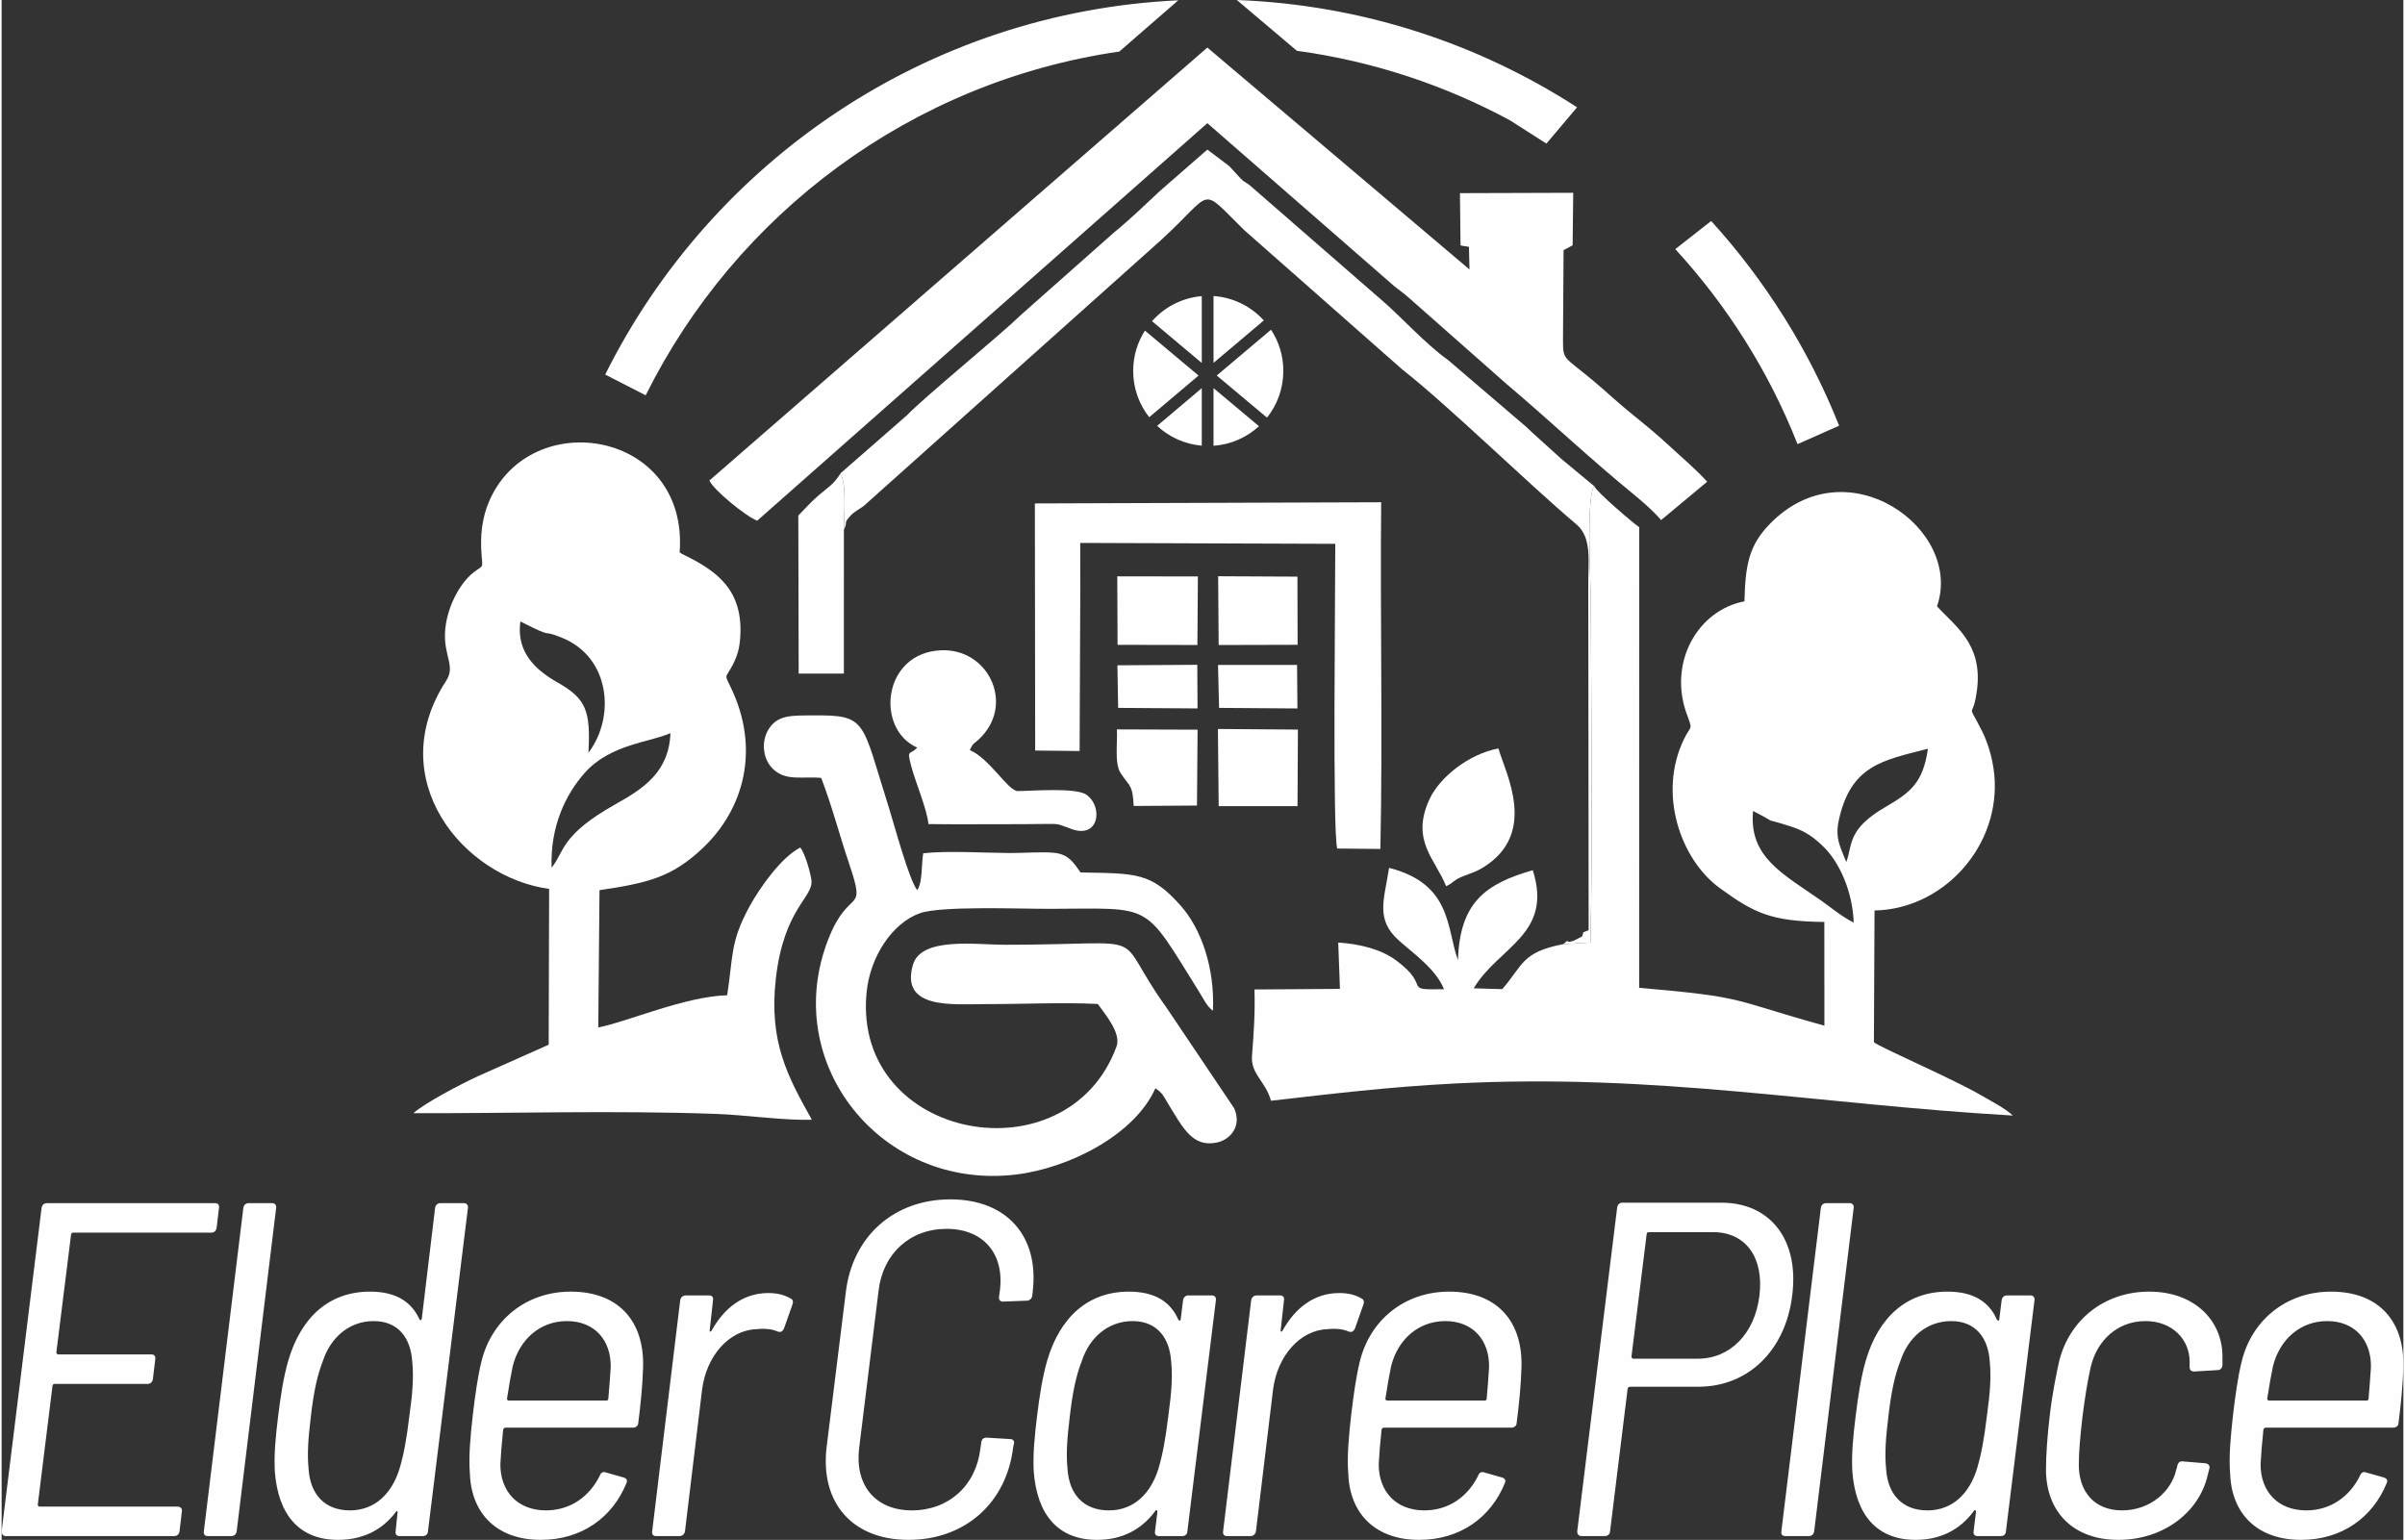<?xml version="1.0" encoding="UTF-8"?> <svg xmlns="http://www.w3.org/2000/svg" xmlns:xlink="http://www.w3.org/1999/xlink" xmlns:xodm="http://www.corel.com/coreldraw/odm/2003" xml:space="preserve" width="798px" height="511px" version="1.0" style="shape-rendering:geometricPrecision; text-rendering:geometricPrecision; image-rendering:optimizeQuality; fill-rule:evenodd; clip-rule:evenodd" viewBox="0 0 797.2 511.18"><rect x="0" y="0" width="797.2" height="511.18" fill="#333333" stroke="none"/> <defs> <style type="text/css"> .fil1 {fill:#FEFEFE} .fil0 {fill:#FEFEFE} .fil2 {fill:#FEFEFE;fill-rule:nonzero} </style> </defs> <g id="Layer_x0020_1">  <g id="_2336120545808"> <path class="fil0" d="M581.35 269.21c10.15,5.23 1.16,1.51 12.64,5.18 4.71,1.5 7.74,3.72 10.91,6.87 5.16,5.14 9.49,14.7 9.85,24.99 -3.71,-1.79 -7.31,-4.83 -10.67,-7.2 -12.5,-8.82 -24.23,-14.35 -22.73,-29.84zm30.94 16.95c-1.77,-4.63 -3.82,-7.71 -2.51,-13.75 3.98,-18.42 14.57,-19.98 29.6,-23.86 -1.57,11.25 -5.84,14.55 -13.94,19.25 -12.94,7.49 -11,12.56 -13.15,18.36zm-93.96 27.26c-13.89,2.67 -13.33,7.04 -20.23,14.93l-9.48 -0.27c8.24,-13.84 26.41,-17.82 19.61,-39.21 -15.9,4.56 -24.22,10.83 -24.84,29.85 -3.85,-10.51 -1.9,-25.27 -22.87,-30.63 -1.52,10.41 -4.72,17.06 3.34,24.19 5,4.42 12.21,9.46 14.9,16.09 -14.47,0.28 -3.74,-0.54 -15.86,-9.54 -4.99,-3.71 -12.08,-5.48 -19.25,-5.94l0.57 15.38 -28.37 0.19c0.22,7.89 -0.21,14.18 -0.82,21.96 -0.49,6.19 4.49,8.42 6.3,14.99 20.47,-2.35 39.01,-4.59 60.59,-5.71 67.62,-3.5 120.66,6.89 185.65,10.62 -2.33,-2.31 -8,-5.25 -11.18,-7.09 -9.25,-5.33 -32.74,-15.46 -34.93,-17.24l0.2 -43.75c21.9,-0.33 40.76,-19.9 39.91,-42.84 -0.22,-5.99 -1.98,-12.27 -4.26,-16.79 -5.39,-10.71 -2.92,-2.55 -1.58,-14.07 1.73,-14.99 -7.52,-20.81 -13.33,-27.28 8.9,-25.51 -30.01,-53.88 -55.67,-27.15 -6.82,7.1 -7.94,13.55 -8.25,25.5 -15.65,3.01 -25.34,20.44 -19.14,37.44 2.07,5.64 1.43,3.47 -0.91,8.27 -8.83,18.16 -1.11,40.06 11.88,49.5 11.39,8.27 16.89,11.03 34.69,11.24l0.02 34.42c-31.58,-8.72 -25.02,-9.4 -61.48,-12.57l0.03 -152.89c-2.01,-1.32 -14.24,-11.81 -14.94,-13.63 -2.74,2.96 -1.16,33.27 -1.15,37.35 0.11,36.52 0.71,78.77 -0.12,114.14l-9.03 0.54z"></path> <path class="fil0" d="M182.55 288.05c-0.5,-13.58 4.6,-24.28 10.96,-31.45 8.53,-9.62 21.65,-10.13 28.48,-13.23 -0.47,12.99 -9.1,18.47 -18.15,23.55 -18.44,10.36 -16.91,15.67 -21.29,21.13zm-10.35 -81.75c11.97,6.11 6.09,2.34 13.65,5.35 16.25,6.48 17.91,26.44 8.93,38.22 0.73,-13.78 -0.66,-17.89 -10.17,-23.27 -6.69,-3.78 -13.95,-9.69 -12.41,-20.3zm52.85 -22.93c3.05,-40.63 -49.7,-48.95 -63.31,-16.78 -2.25,5.31 -2.95,11.19 -2.44,17.44 0.39,4.91 0.63,3.46 -2.51,5.88 -5.11,3.93 -9.29,12.5 -9.62,20.16 -0.34,7.87 3.52,11.12 0.38,15.92 -21.18,32.51 5.45,65.2 34.18,69.09l-0.15 51.72 -23.36 10.4c-5.97,2.75 -17.69,8.9 -21.56,12.34 34.12,0.07 66.18,-0.97 100.42,0.23 9.84,0.35 22.92,2.27 31.85,1.93 -8.01,-14.33 -14.3,-25.77 -11.96,-46.73 2.62,-23.45 12.59,-27.1 11.82,-32.8 -0.39,-2.86 -2.18,-8.95 -3.69,-10.82 -6.19,3.1 -13.52,13.32 -17.13,20.05 -6.11,11.43 -5.13,15.79 -7.14,28.98 -14.25,0.43 -33.22,8.87 -42.79,10.69l0.41 -45.57c16.46,-2.42 24.06,-4.45 33.98,-13.69 14.3,-13.33 19.3,-33.51 9.61,-53.58 -2.28,-4.72 -1.77,-2.89 0.59,-7.45 1.56,-3 2.26,-5.42 2.52,-9.06 1.15,-15.97 -7.95,-22.21 -18.37,-27.38 -1.46,-0.72 -1.13,-0.55 -1.73,-0.97z"></path> <path class="fil0" d="M400.21 40.89l61.83 53.93c1.74,1.48 3.33,2.44 4.97,3.96l32.67 28.83c13.95,11.77 27.79,24.91 42.45,36.84 2.83,2.3 6.77,5.85 8.68,8.21l15.3 -12.75c-3.75,-4.15 -8.1,-7.77 -12.47,-11.82 -3.83,-3.57 -8.45,-7.39 -12.68,-10.79 -4.56,-3.67 -8.06,-7.05 -12.61,-10.87 -9.89,-8.29 -10.08,-6.69 -10.09,-13.44l0.19 -29.94 3.01 -1.62 0.19 -17.43 -37.6 0.12 0.2 17.31c0.3,0.23 2.46,0.36 2.79,0.55l0.18 7.47 -87.01 -73.66 -165.29 143.72c1.41,3.19 12.15,11.94 15.88,13.34l149.41 -131.96z"></path> <path class="fil0" d="M347.62 301.7c35.09,-0.1 31.01,-2.62 49.87,27.56 1.83,2.93 2.45,4.61 4.57,6.28 0.66,-13.9 -3.69,-26.97 -10.7,-34.89 -9.89,-11.18 -14.89,-10.68 -33.23,-11.03 -2.21,-3.01 -3.82,-6.1 -8.96,-6.54 -4.2,-0.37 -10.06,0.11 -14.5,0.09 -8.36,-0.04 -20.93,-0.83 -28.78,0.09 -0.62,3.66 -0.16,9.46 -1.96,12.24 -2.68,-3.14 -7.68,-21.88 -9.44,-27.42 -9.18,-28.99 -7.03,-30.76 -25.35,-30.6 -6.8,0.07 -11.36,-0.23 -14.4,4.35 -2.71,4.08 -2.25,10.12 1.41,13.55 4.32,4.04 9.71,2.25 15.89,2.86 3.63,9.47 5.99,18.75 9.3,28.57 5.86,17.39 0.09,7.12 -6.9,24.86 -16.27,41.25 17.56,83.46 62.01,78.26 17.94,-2.09 39.73,-13.3 46.51,-28.67 2.57,1.75 2.54,2.4 4.49,5.57 4.66,7.58 7.89,14.14 15.91,12.45 4.71,-1 8.34,-5.71 5.74,-11.4l-22.45 -33.39c-19.01,-26.36 -2.27,-20.89 -53.59,-20.86 -9.47,0.01 -27.92,-2.78 -30.6,6.71 -4.21,14.89 13.4,12.97 24.12,12.99 12.07,0.02 25.41,-0.64 37.27,-0.05 2.34,3.32 7.84,9.68 6.22,14.1 -16.26,44.34 -87.37,31.34 -83.01,-17.52 1.09,-12.31 8.6,-23.41 17.68,-26.69 6.99,-2.52 33.51,-1.45 42.88,-1.47z"></path> <path class="fil0" d="M278.33 157.34c2.31,2.67 1.19,14.96 1.24,18.53 1.5,-3.08 -0.43,-1.86 2.33,-4.81 1.19,-1.26 2.61,-1.9 4.22,-3.07l98.63 -88.22c18.08,-16.45 12.41,-18.36 27.74,-3.34l52.48 46.27c15.4,12.08 41.26,37.45 57.8,51.42 5.17,4.37 3.82,12.35 3.88,19.77l0.12 114.88 -1.75 0.72c-0.02,0.03 -0.06,0.21 -0.09,0.25l-0.18 0.72c-0.05,0.08 -0.13,0.33 -0.2,0.42l-2.85 1.46c-4.02,1.18 0.07,-1.68 -3.37,1.08l9.03 -0.54c0.83,-35.37 0.23,-77.62 0.12,-114.14 -0.01,-4.08 -1.59,-34.39 1.15,-37.35l-10.43 -8.65c-0.14,-0.12 -0.33,-0.27 -0.46,-0.38l-9.76 -8.84c-1.61,-1.55 -2.11,-2.05 -3.84,-3.45l-23.96 -20.5c-7.55,-5.34 -15.97,-14.75 -22.14,-19.98l-43.7 -38.04c-0.97,-0.77 -1.6,-1.01 -2.36,-1.62 -0.75,-0.62 -2.32,-2.47 -3.51,-3.72 -1.53,-1.59 -0.18,-0.41 -2.17,-1.97l-6.09 -4.58 -15.7 13.69c-5.38,5.01 -9.71,9.26 -15.3,13.84l-30.46 26.97c-7.58,7.36 -32.15,27.36 -38.29,33.72l-21.67 18.93c-0.08,-0.15 -0.33,0.34 -0.46,0.53z"></path> <path class="fil0" d="M358.02 180.23l84.65 0.3c0.03,16.36 -0.94,95.68 0.65,101.15l14.32 0.14c0.81,-37.57 -0.11,-77.06 0.27,-115.09l-114.95 0.39 0.1 82.03 14.75 0.16 0.23 -53.8 -0.02 -15.28z"></path> <path class="fil0" d="M321.36 248.99c1.38,-2.95 1.26,-1.65 3.99,-4.55 10.63,-11.34 2,-29.05 -13.29,-28.58 -19.67,0.62 -22.21,26.07 -8.16,32.32 -2.51,2.67 -3.47,0.35 -2.06,5.85 1.43,5.57 5.32,14.48 5.79,19.53 8.47,0.12 16.95,0.04 25.43,0.04 4.05,0 8.1,-0.01 12.15,-0.07 6.71,-0.1 5.02,-0.01 10.16,1.76 8.93,3.06 10.24,-7.45 4.78,-11.42 -3.5,-2.54 -17.89,-1.29 -23.05,-1.27 -3.35,-0.51 -9.12,-10.72 -15.74,-13.61z"></path> <path class="fil0" d="M479.46 294.18c2.74,-1.24 2.11,-1.97 6.17,-3.51 2.32,-0.88 3.95,-1.35 6.19,-2.75 18.17,-11.3 7.47,-30.98 5,-39.46 -9.93,1.87 -19.47,9.57 -22.84,16.77 -6.44,13.79 1.99,20.05 5.48,28.95z"></path> <path class="fil0" d="M279.57 175.87c-0.05,-3.57 1.07,-15.86 -1.24,-18.53 -2.29,3.56 -3.87,4.3 -7.13,7.07 -2.35,2 -4.67,4.58 -6.76,6.72l0.12 52.48 15 0 0.01 -47.74z"></path> <polygon class="fil0" points="403.97,267.6 430.14,267.61 430.27,242.19 403.72,241.99 "></polygon> <path class="fil0" d="M370.19 242.13c0.23,4.67 -0.84,11.35 1.24,14.52 2.96,4.5 4.04,3.81 4.32,10.9l21.02 -0.14 0.2 -25.19 -26.78 -0.09z"></path> <polygon class="fil0" points="370.41,214.06 396.91,214.11 397.07,191.36 370.31,191.32 "></polygon> <polygon class="fil0" points="403.97,214.12 430.17,214.05 430.11,191.42 403.79,191.29 "></polygon> <polygon class="fil0" points="370.6,234.99 396.95,235.17 396.87,220.69 370.36,220.85 "></polygon> <polygon class="fil0" points="404.1,234.99 430.11,235.18 429.99,220.73 403.75,220.72 "></polygon> <path class="fil0" d="M402.26 98.27c6.6,0.45 12.5,3.48 16.69,8.1l-16.69 14.1 0 -22.2zm19.08 11.18c2.59,3.92 4.09,8.62 4.09,13.67 0,5.87 -2.03,11.27 -5.42,15.52l-16.68 -13.98 18.01 -15.21zm-22.98 11.04l-16.52 -13.87c4.12,-4.66 9.96,-7.76 16.52,-8.32l0 22.19zm18.99 21c-4.04,3.7 -9.29,6.09 -15.09,6.49l0 -19.14 15.09 12.65zm-18.99 6.46c-5.7,-0.49 -10.86,-2.9 -14.81,-6.58l14.81 -12.52 0 19.1zm-17.45 -9.45c-3.33,-4.23 -5.32,-9.57 -5.32,-15.38 0,-4.92 1.44,-9.52 3.9,-13.38l17.8 14.93 -16.38 13.83z"></path> <path class="fil1" d="M410 0c41.53,1.58 80.16,14.45 112.93,35.62l-10.18 12.05 -12.01 -7.68c-21.6,-11.68 -45.49,-19.67 -70.82,-23.13l-19.92 -16.86zm157.44 73.36c17.95,19.75 32.43,42.73 42.47,67.95l-13.8 6.13c-9.51,-24.09 -23.36,-45.99 -40.58,-64.74l11.91 -9.34zm-196.44 -56.25c-69.11,10.03 -127.27,53.83 -157.22,114.12l-13.44 -6.89c35.25,-70.77 106.77,-120.3 190.22,-124.24l-19.56 17.01z"></path> <path class="fil2" d="M71.36 407.61l0.79 -6.63c0.16,-0.95 -0.32,-1.58 -1.26,-1.58l-55.89 0c-0.95,0 -1.58,0.63 -1.74,1.58l-13.26 107.36c0,0.95 0.47,1.58 1.42,1.58l55.89 0c0.95,0 1.58,-0.63 1.74,-1.58l0.79 -6.63c0.15,-0.95 -0.48,-1.58 -1.42,-1.58l-45.95 0c-0.16,0 -0.47,-0.32 -0.47,-0.63l4.89 -39.47c0,-0.32 0.32,-0.63 0.63,-0.63l30.95 0c0.95,0 1.58,-0.64 1.74,-1.58l0.79 -6.63c0.15,-0.95 -0.32,-1.58 -1.27,-1.58l-30.94 0c-0.32,0 -0.63,-0.32 -0.63,-0.63l4.89 -39.16c0,-0.32 0.32,-0.63 0.63,-0.63l45.94 0c0.95,0 1.58,-0.63 1.74,-1.58zm-2.97 102.31l7.89 0c0.95,0 1.58,-0.63 1.74,-1.58l13.1 -107.36c0.16,-0.95 -0.47,-1.58 -1.26,-1.58l-7.89 0c-0.95,0 -1.58,0.63 -1.74,1.58l-13.11 107.36c-0.15,0.95 0.32,1.58 1.27,1.58zm75.49 -108.94l-4.42 36.79c-0.16,0.63 -0.63,0.63 -0.79,0.15 -2.84,-6.15 -8.21,-9.15 -16.42,-9.15 -13.42,0 -22.89,8.36 -27.15,23.05 -1.58,5.52 -2.53,11.84 -3.32,18.31 -0.79,6.47 -1.42,12.47 -1.1,18.32 1.1,14.52 8.2,22.73 20.99,22.73 8.06,0 14.53,-3.16 19.11,-9.16 0.31,-0.63 0.79,-0.47 0.63,0.16l-0.63 6.16c-0.16,0.95 0.31,1.58 1.26,1.58l7.89 0c0.79,0 1.58,-0.63 1.58,-1.58l13.27 -107.36c0.15,-0.95 -0.48,-1.58 -1.27,-1.58l-7.89 0c-0.95,0 -1.58,0.63 -1.74,1.58zm-11.84 86.68c-2.53,8.05 -8.05,13.73 -16.42,13.73 -8.53,0 -13.26,-5.52 -13.74,-13.89 -0.47,-4.74 -0.15,-9.79 0.79,-17.53 0.95,-8.05 2.06,-13.26 3.95,-18.15 2.53,-7.74 8.68,-13.27 16.89,-13.27 8.06,0 12.32,5.53 12.79,13.58 0.48,4.74 0.16,9.95 -0.95,17.84 -0.94,7.9 -1.89,12.95 -3.31,17.69l0 0zm48.65 13.73c-9.31,0 -15.15,-6.16 -15.15,-15.31 0.15,-3.16 0.47,-7.11 0.94,-11.53 0.16,-0.47 0.48,-0.63 0.79,-0.63l42.31 0c0.95,0 1.74,-0.63 1.74,-1.58 0.79,-6.16 1.42,-12.47 1.58,-18 0.63,-15.31 -7.74,-25.57 -24,-25.57 -14.84,0 -26.36,9.47 -29.68,23.36 -1.26,5.21 -2.05,11.05 -2.84,17.69 -0.79,7.1 -1.42,13.73 -0.95,19.41 0.48,13.27 9,21.95 23.53,21.95 13.73,0 23.84,-7.58 28.41,-18.79 0.48,-1.1 0,-1.58 -0.78,-1.89l-6.16 -1.74c-0.79,-0.31 -1.58,0.16 -1.9,1.11 -3.31,6.78 -9.63,11.52 -17.84,11.52zm6.95 -62.84c9.16,0 14.68,6.32 14.53,15.32 -0.16,2.84 -0.48,6.63 -0.79,10.42 0,0.47 -0.32,0.63 -0.64,0.63l-32.36 0c-0.32,0 -0.63,-0.16 -0.63,-0.63 0.63,-4.11 1.26,-7.74 1.89,-10.74 2.21,-8.84 9,-15 18,-15zm66.81 -9.31c-8.37,0 -14.68,5.05 -18.79,12.47 -0.32,0.48 -0.79,0.48 -0.63,-0.16l1.1 -9.94c0.16,-0.95 -0.31,-1.58 -1.26,-1.58l-7.89 0c-0.79,0 -1.58,0.63 -1.74,1.58l-9.31 76.73c-0.16,0.95 0.31,1.58 1.26,1.58l7.89 0c0.79,0 1.58,-0.63 1.74,-1.58l5.68 -47.05c1.42,-11.21 9,-19.74 18,-20.05 3,-0.32 5.37,0 7.11,0.79 0.94,0.31 1.58,0 2.05,-0.95l2.84 -8.05c0.32,-0.79 0.16,-1.58 -0.47,-1.9 -1.9,-1.1 -4.11,-1.89 -7.58,-1.89zm46.58 81.94c18.63,0 32.52,-12.16 34.73,-30.79l0.32 -1.42c0,-0.79 -0.47,-1.26 -1.42,-1.26l-7.74 -0.47c-0.94,0 -1.58,0.47 -1.73,1.42l-0.32 2.21c-1.42,12.31 -10.58,20.52 -22.73,20.52 -12,0 -18.95,-8.21 -17.53,-20.52l6.47 -52.42c1.43,-12.31 10.42,-20.52 22.58,-20.52 12.16,0 19.26,8.21 17.68,20.52l-0.31 2.21c0,0.95 0.47,1.42 1.42,1.42l7.89 -0.31c0.79,0 1.58,-0.64 1.74,-1.58l0.16 -1.42c2.21,-18.48 -8.69,-30.63 -27.32,-30.63 -18.63,0 -32.52,12.15 -34.73,30.94l-6.32 51c-2.36,18.79 8.53,31.1 27.16,31.1zm91.12 -79.57l-0.79 6.31c0,0.63 -0.47,0.63 -0.78,0.16 -2.69,-6.16 -8.06,-9.31 -16.42,-9.31 -13.42,0 -22.9,8.36 -27.16,23.05 -1.58,5.52 -2.53,11.84 -3.32,18.31 -0.78,6.47 -1.42,12.47 -1.1,18.32 1.1,14.52 8.21,22.73 21,22.73 8.21,0 14.68,-3.32 19.26,-9.47 0.31,-0.63 0.79,-0.48 0.79,0.16l-0.79 6.47c-0.16,0.95 0.31,1.58 1.26,1.58l7.9 0c0.79,0 1.58,-0.63 1.58,-1.58l9.47 -76.73c0.16,-0.95 -0.48,-1.58 -1.27,-1.58l-7.89 0c-0.95,0 -1.58,0.63 -1.74,1.58zm-8.21 56.05c-2.52,8.05 -8.05,13.73 -16.41,13.73 -8.53,0 -13.27,-5.52 -13.74,-13.89 -0.48,-4.74 -0.16,-9.79 0.79,-17.53 0.95,-8.05 2.05,-13.26 3.95,-18.15 2.52,-7.74 8.68,-13.27 16.89,-13.27 8.05,0 12.31,5.53 12.79,13.58 0.47,4.74 0.15,9.95 -0.95,17.84 -0.95,7.9 -1.9,12.95 -3.32,17.69zm60.03 -58.42c-8.37,0 -14.69,5.05 -18.79,12.47 -0.32,0.48 -0.79,0.48 -0.63,-0.16l1.1 -9.94c0.16,-0.95 -0.32,-1.58 -1.26,-1.58l-7.9 0c-0.79,0 -1.57,0.63 -1.73,1.58l-9.32 76.73c-0.16,0.95 0.32,1.58 1.27,1.58l7.89 0c0.79,0 1.58,-0.63 1.74,-1.58l5.68 -47.05c1.42,-11.21 9,-19.74 18,-20.05 3,-0.32 5.37,0 7.1,0.79 0.95,0.31 1.58,0 2.06,-0.95l2.84 -8.05c0.31,-0.79 0.15,-1.58 -0.48,-1.9 -1.89,-1.1 -4.1,-1.89 -7.57,-1.89zm28.28 72.15c-9.31,0 -15.16,-6.16 -15.16,-15.31 0.16,-3.16 0.48,-7.11 0.95,-11.53 0.16,-0.47 0.48,-0.63 0.79,-0.63l42.31 0c0.95,0 1.74,-0.63 1.74,-1.58 0.79,-6.16 1.42,-12.47 1.58,-18 0.63,-15.31 -7.74,-25.57 -24,-25.57 -14.84,0 -26.36,9.47 -29.68,23.36 -1.26,5.21 -2.05,11.05 -2.84,17.69 -0.79,7.1 -1.42,13.73 -0.95,19.41 0.47,13.27 9,21.95 23.52,21.95 13.74,0 23.85,-7.58 28.42,-18.79 0.48,-1.1 0,-1.58 -0.79,-1.89l-6.15 -1.74c-0.79,-0.31 -1.58,0.16 -1.9,1.11 -3.31,6.78 -9.63,11.52 -17.84,11.52zm6.95 -62.84c9.16,0 14.68,6.32 14.52,15.32 -0.15,2.84 -0.47,6.63 -0.79,10.42 0,0.47 -0.31,0.63 -0.63,0.63l-32.36 0c-0.32,0 -0.63,-0.16 -0.63,-0.63 0.63,-4.11 1.26,-7.74 1.89,-10.74 2.21,-8.84 9,-15 18,-15zm91.62 -39.31l-32.84 0c-0.95,0 -1.58,0.63 -1.74,1.58l-13.26 107.52c0,0.95 0.48,1.58 1.42,1.58l7.74 0c0.95,0 1.74,-0.63 1.74,-1.58l5.84 -47.37c0,-0.31 0.47,-0.63 0.79,-0.63l22.73 0c16.42,0 28.89,-12 31.1,-30.31 2.37,-18.47 -7.26,-30.79 -23.52,-30.79zm-7.74 51.79l-21.47 0c-0.31,0 -0.63,-0.32 -0.63,-0.63l5.05 -40.74c0,-0.31 0.32,-0.63 0.63,-0.63l21.48 0c10.73,0 16.89,8.37 15.31,21.16 -1.58,12.63 -9.79,20.84 -20.37,20.84zm28.92 58.89l7.9 0c0.94,0 1.57,-0.63 1.73,-1.58l13.11 -107.36c0.16,-0.95 -0.48,-1.58 -1.27,-1.58l-7.89 0c-0.95,0 -1.58,0.63 -1.74,1.58l-13.1 107.36c-0.16,0.95 0.31,1.58 1.26,1.58zm71.86 -78.31l-0.79 6.31c0,0.63 -0.47,0.63 -0.78,0.16 -2.69,-6.16 -8.06,-9.31 -16.43,-9.31 -13.41,0 -22.89,8.36 -27.15,23.05 -1.58,5.52 -2.53,11.84 -3.32,18.31 -0.79,6.47 -1.42,12.47 -1.1,18.32 1.1,14.52 8.21,22.73 21,22.73 8.21,0 14.68,-3.32 19.26,-9.47 0.31,-0.63 0.79,-0.48 0.79,0.16l-0.79 6.47c-0.16,0.95 0.31,1.58 1.26,1.58l7.9 0c0.79,0 1.57,-0.63 1.57,-1.58l9.48 -76.73c0.15,-0.95 -0.48,-1.58 -1.27,-1.58l-7.89 0c-0.95,0 -1.58,0.63 -1.74,1.58zm-8.21 56.05c-2.52,8.05 -8.05,13.73 -16.42,13.73 -8.52,0 -13.26,-5.52 -13.73,-13.89 -0.48,-4.74 -0.16,-9.79 0.79,-17.53 0.95,-8.05 2.05,-13.26 3.95,-18.15 2.52,-7.74 8.68,-13.27 16.89,-13.27 8.05,0 12.31,5.53 12.79,13.58 0.47,4.74 0.15,9.95 -0.95,17.84 -0.95,7.9 -1.9,12.95 -3.32,17.69zm46.92 23.52c15,0 26.84,-9.16 29.68,-21.47 0.16,-0.63 0.32,-1.26 0.48,-1.9 0,-0.15 0.15,-0.47 0.15,-0.63 0,-0.79 -0.47,-1.26 -1.26,-1.42l-7.58 -0.63c-0.95,-0.16 -1.58,0.32 -1.89,1.42 0,0.47 -0.16,0.79 -0.32,1.26 -1.58,7.27 -8.68,13.58 -18,13.58 -9.15,0 -14.36,-6.16 -14.36,-15.15 0,-4.11 0.47,-9.64 1.26,-16.27 0.79,-6.31 1.74,-12 2.68,-16.1 2.06,-9 9,-15.32 18.16,-15.32 9.16,0 14.68,6.32 14.68,13.43 0,0.47 0,1.26 0,1.89 0,0.95 0.63,1.42 1.42,1.42l7.9 -0.47c0.95,0 1.58,-0.79 1.58,-1.74l0 -3.32c-0.32,-11.84 -9.63,-20.99 -24.32,-20.99 -14.84,0 -26.36,9.31 -29.84,22.89 -1.1,5.05 -2.36,11.21 -3.15,18.16 -0.79,6.63 -1.27,12.94 -1.27,18.31 0.16,13.89 9.16,23.05 24,23.05l0 0zm62.39 -9.79c-9.32,0 -15.16,-6.16 -15.16,-15.31 0.16,-3.16 0.48,-7.11 0.95,-11.53 0.16,-0.47 0.47,-0.63 0.79,-0.63l42.31 0c0.95,0 1.74,-0.63 1.74,-1.58 0.79,-6.16 1.42,-12.47 1.58,-18 0.63,-15.31 -7.74,-25.57 -24,-25.57 -14.84,0 -26.37,9.47 -29.68,23.36 -1.27,5.21 -2.06,11.05 -2.85,17.69 -0.78,7.1 -1.42,13.73 -0.94,19.41 0.47,13.27 9,21.95 23.52,21.95 13.74,0 23.84,-7.58 28.42,-18.79 0.47,-1.1 0,-1.58 -0.79,-1.89l-6.16 -1.74c-0.79,-0.31 -1.58,0.16 -1.89,1.11 -3.32,6.78 -9.63,11.52 -17.84,11.52zm6.94 -62.84c9.16,0 14.69,6.32 14.53,15.32 -0.16,2.84 -0.47,6.63 -0.79,10.42 0,0.47 -0.31,0.63 -0.63,0.63l-32.37 0c-0.31,0 -0.63,-0.16 -0.63,-0.63 0.63,-4.11 1.27,-7.74 1.9,-10.74 2.21,-8.84 9,-15 17.99,-15z"></path> </g> </g> </svg> 